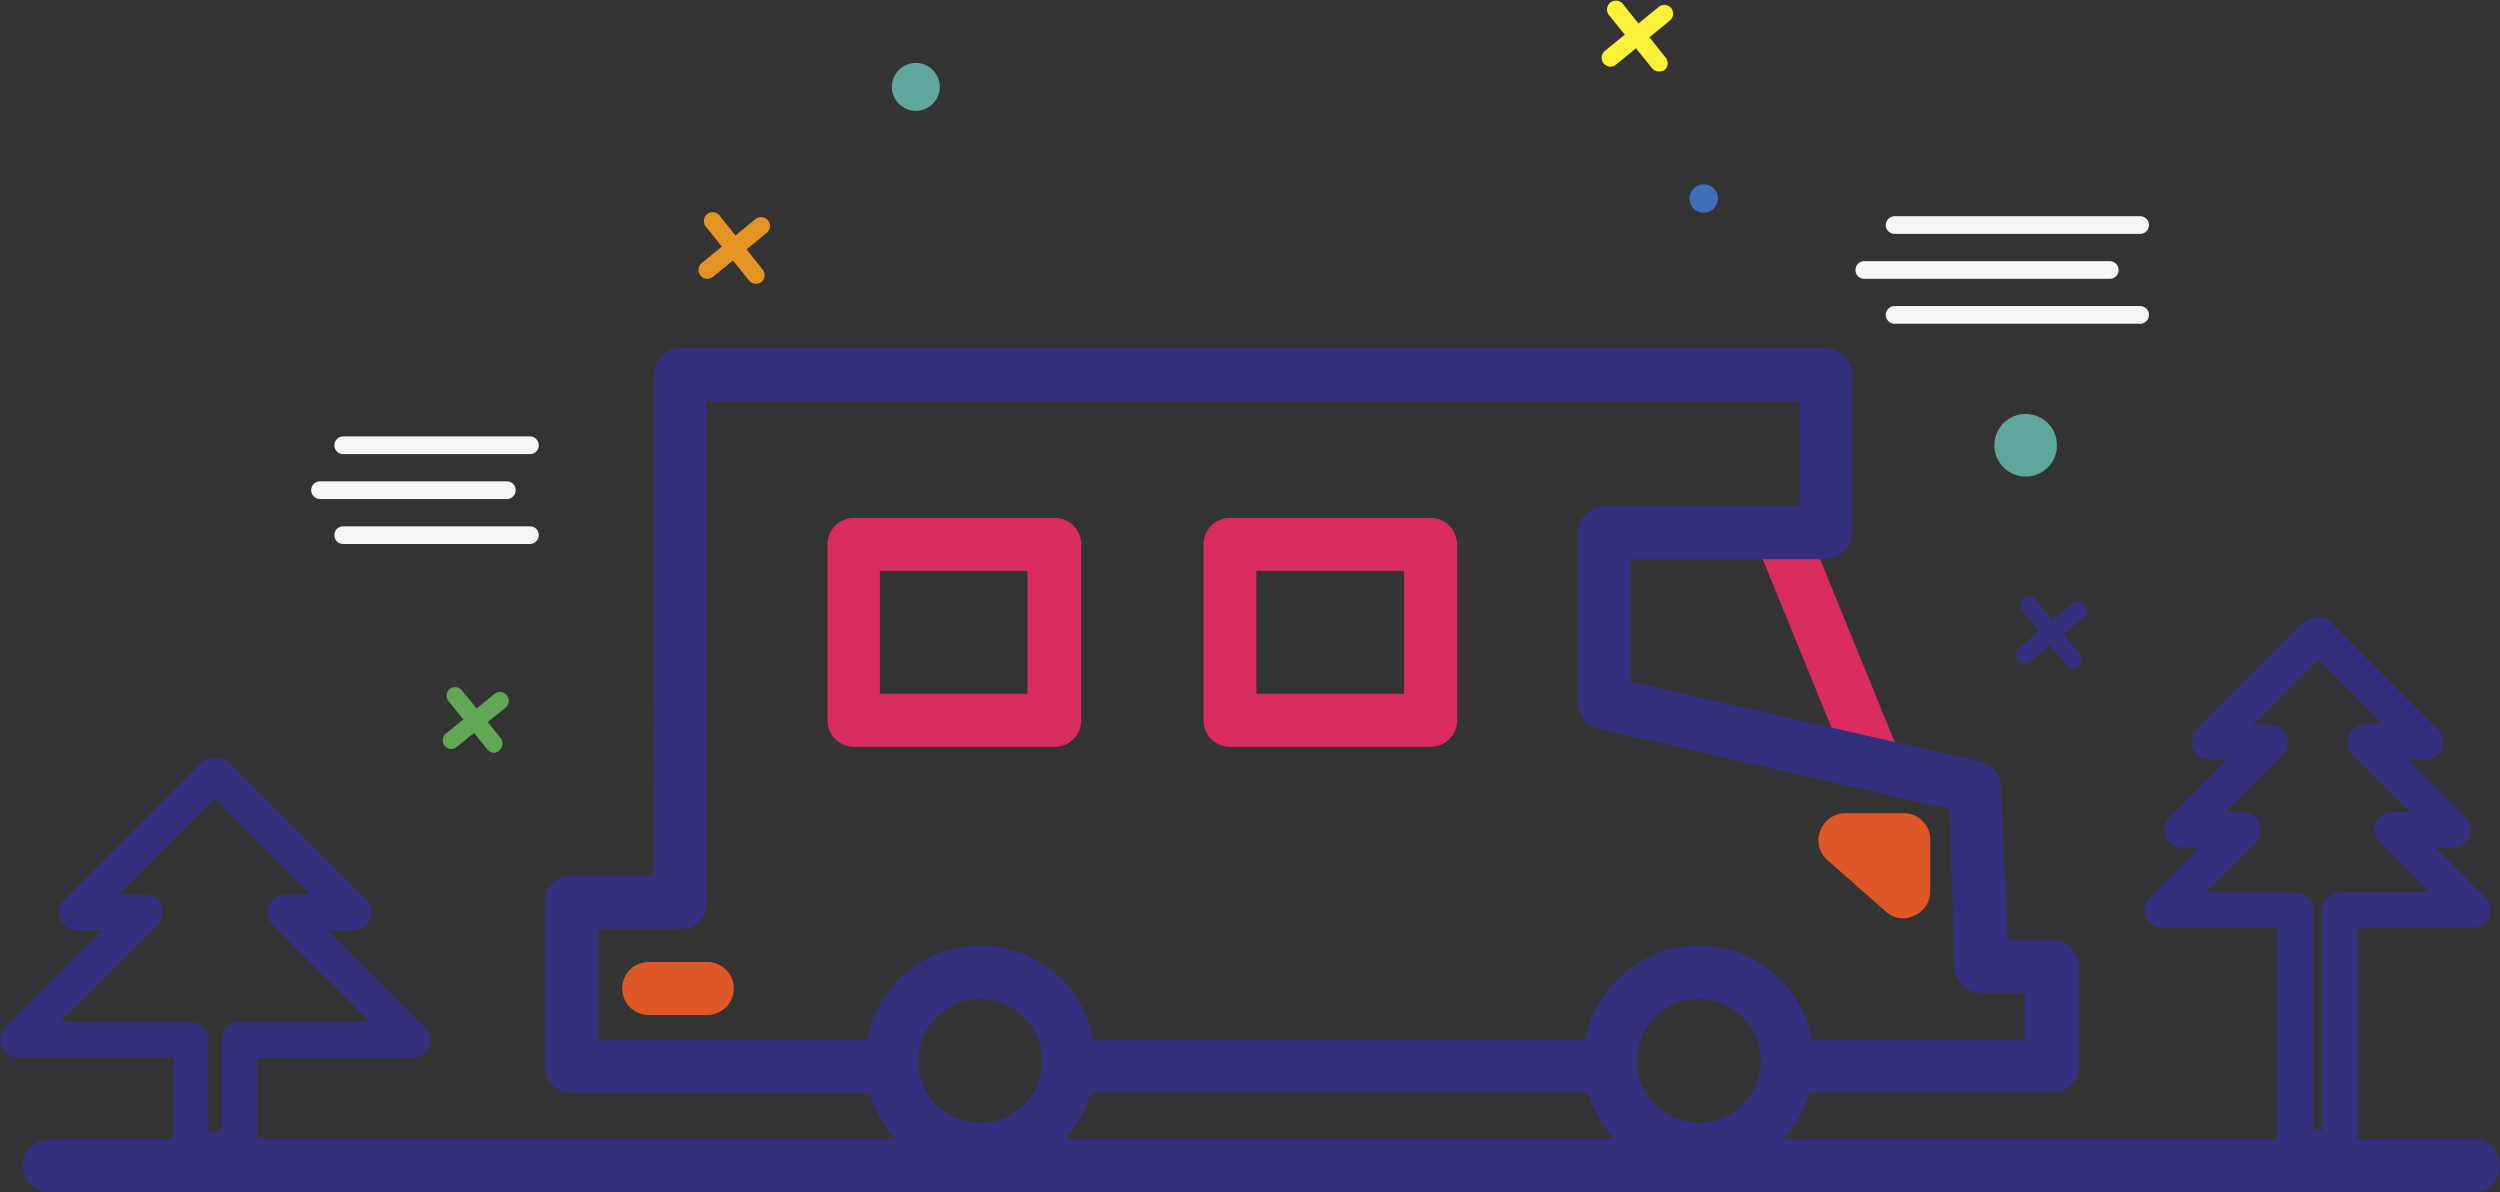 <svg xmlns="http://www.w3.org/2000/svg" width="166.87" height="79.58" viewBox="0 0 166.87 79.58">
  <rect x="0" y="0" width="166.87" height="79.58" fill="#333333" stroke="none"/>
  <defs>
    <style>
      .a {
        fill: #32307e;
      }

      .b {
        fill: #da2c5f;
      }

      .c {
        fill: #5fa69b;
      }

      .d {
        fill: #3f6fba;
      }

      .e {
        fill: #de5726;
      }

      .f {
        fill: #e59323;
      }

      .g {
        fill: #60a853;
      }

      .h {
        fill: #faf139;
      }

      .i {
        fill: #f6f6f6;
      }
    </style>
  </defs>
  <title>выездные квесты</title>
  <g>
    <g>
      <path class="a" d="M107.5,72.93H71.34a1.77,1.77,0,0,1,0-3.54H107.5a1.77,1.77,0,0,1,0,3.54Z"/>
      <path class="b" d="M70.36,49.85H57a1.77,1.77,0,0,1-1.77-1.77V36.34A1.77,1.77,0,0,1,57,34.57h13.4a1.77,1.77,0,0,1,1.77,1.77V48.08A1.77,1.77,0,0,1,70.36,49.85ZM58.73,46.31h9.86v-8.2H58.73Z"/>
      <path class="b" d="M95.49,49.85H82.09a1.76,1.76,0,0,1-1.76-1.77V36.34a1.77,1.77,0,0,1,1.76-1.77h13.4a1.77,1.77,0,0,1,1.77,1.77V48.08A1.77,1.77,0,0,1,95.49,49.85ZM83.86,46.31h9.86v-8.2H83.86Z"/>
      <path class="b" d="M125.17,52.81a1.78,1.78,0,0,1-1.64-1.1l-6-14.7a1.77,1.77,0,0,1,3.28-1.34l6,14.7a1.76,1.76,0,0,1-1,2.3A1.7,1.7,0,0,1,125.17,52.81Z"/>
      <path class="a" d="M65.44,78.48a7.68,7.68,0,1,1,7.67-7.67A7.69,7.69,0,0,1,65.44,78.48Zm0-11.81a4.14,4.14,0,1,0,4.13,4.14A4.15,4.15,0,0,0,65.44,66.67Z"/>
      <path class="a" d="M113.4,78.48a7.68,7.68,0,1,1,7.67-7.67A7.68,7.68,0,0,1,113.4,78.48Zm0-11.81a4.14,4.14,0,1,0,4.14,4.14A4.15,4.15,0,0,0,113.4,66.67Z"/>
      <path class="a" d="M136.93,72.93H119.3a1.77,1.77,0,0,1,0-3.54h15.86V66.28h-2.93a1.77,1.77,0,0,1-1.76-1.71L130.12,54l-23.41-5.36a1.77,1.77,0,0,1-1.37-1.72V35.56a1.77,1.77,0,0,1,1.77-1.77h13v-7H47.18V60.21A1.78,1.78,0,0,1,45.41,62H39.9v7.41H59.53a1.77,1.77,0,0,1,0,3.54H38.13a1.76,1.76,0,0,1-1.76-1.77V60.21a1.76,1.76,0,0,1,1.76-1.77h5.51V25a1.77,1.77,0,0,1,1.77-1.77h76.42A1.77,1.77,0,0,1,123.6,25V35.56a1.77,1.77,0,0,1-1.77,1.77h-13V45.5l23.36,5.34a1.77,1.77,0,0,1,1.37,1.67L134,62.74h3a1.77,1.77,0,0,1,1.77,1.77v6.65A1.77,1.77,0,0,1,136.93,72.93Z"/>
      <path class="a" d="M16,77.89H12.72a1.18,1.18,0,0,1-1.18-1.18V70.58H1.18a1.18,1.18,0,0,1-.83-2l6.49-6.5H5.09a1.18,1.18,0,0,1-.83-2l9.13-9.13a1.14,1.14,0,0,1,.83-.35h.27a1.14,1.14,0,0,1,.83.35l9.14,9.13a1.15,1.15,0,0,1,.25,1.28,1.18,1.18,0,0,1-1.09.73H21.87l6.5,6.5a1.17,1.17,0,0,1,.26,1.28,1.2,1.2,0,0,1-1.09.73H17.17v6.13A1.17,1.17,0,0,1,16,77.89Zm-2.1-2.36h.92V69.4A1.18,1.18,0,0,1,16,68.22h8.69l-6.5-6.49a1.2,1.2,0,0,1-.25-1.29A1.18,1.18,0,0,1,19,59.71h1.75l-6.42-6.42L7.94,59.71H9.69a1.18,1.18,0,0,1,.83,2L4,68.22h8.69A1.18,1.18,0,0,1,13.9,69.4Z"/>
      <path class="a" d="M156.2,77.89h-3a1.18,1.18,0,0,1-1.18-1.18V61.91h-7.69a1.2,1.2,0,0,1-1.09-.73,1.17,1.17,0,0,1,.26-1.28l3.33-3.34h-1.19a1.18,1.18,0,0,1-.84-2l3.86-3.86h-1.2a1.17,1.17,0,0,1-.83-2l7.17-7.17a1.23,1.23,0,0,1,.88-.35,1.25,1.25,0,0,1,.89.35l7.17,7.17a1.17,1.17,0,0,1-.83,2h-1.2l3.86,3.86a1.18,1.18,0,0,1-.84,2h-1.19l3.33,3.34a1.17,1.17,0,0,1,.26,1.28,1.2,1.2,0,0,1-1.09.73h-7.69v14.8A1.18,1.18,0,0,1,156.2,77.89Zm-1.79-2.36H155V60.73a1.18,1.18,0,0,1,1.18-1.18h6l-3.33-3.33a1.19,1.19,0,0,1-.26-1.29,1.18,1.18,0,0,1,1.09-.73h1.2l-3.86-3.85a1.18,1.18,0,0,1,.83-2h1.2L154.71,44l-4.37,4.38h1.19a1.18,1.18,0,0,1,.84,2l-3.86,3.85h1.2a1.18,1.18,0,0,1,1.09.73,1.19,1.19,0,0,1-.26,1.29l-3.33,3.33h6a1.18,1.18,0,0,1,1.18,1.18Z"/>
      <path class="a" d="M165.1,79.58H3.28a1.77,1.77,0,0,1,0-3.54H165.1a1.77,1.77,0,1,1,0,3.54Z"/>
      <circle class="c" cx="61.13" cy="5.8" r="1.6"/>
      <circle class="d" cx="113.72" cy="13.25" r="0.95"/>
      <circle class="c" cx="135.21" cy="29.72" r="2.09"/>
      <path class="e" d="M47.21,67.75H43.3a1.77,1.77,0,1,1,0-3.54h3.91a1.77,1.77,0,1,1,0,3.54Z"/>
      <path class="e" d="M127.06,61.3a1.76,1.76,0,0,1-1.17-.44L122,57.43a1.75,1.75,0,0,1-.49-2,1.77,1.77,0,0,1,1.65-1.15h3.92a1.76,1.76,0,0,1,1.76,1.77v3.43a1.77,1.77,0,0,1-1,1.61A1.92,1.92,0,0,1,127.06,61.3Z"/>
      <g>
        <path class="f" d="M50.45,18.94a.58.58,0,0,1-.46-.22l-2.88-3.6a.6.6,0,0,1,.09-.83.59.59,0,0,1,.83.1L50.91,18a.59.59,0,0,1-.1.83A.53.53,0,0,1,50.45,18.94Z"/>
        <path class="f" d="M47.21,18.61a.55.55,0,0,1-.45-.22.59.59,0,0,1,.08-.83l3.59-2.94a.6.6,0,0,1,.83.09.59.59,0,0,1-.08.83l-3.59,2.94A.6.6,0,0,1,47.21,18.61Z"/>
      </g>
      <g>
        <path class="g" d="M33,50.25a.6.6,0,0,1-.46-.21L30,46.87A.59.59,0,0,1,30,46a.6.6,0,0,1,.83.08l2.58,3.17a.59.59,0,0,1-.08.83A.58.58,0,0,1,33,50.25Z"/>
        <path class="g" d="M30.09,50a.59.59,0,0,1-.37-1L33,46.32a.59.59,0,0,1,.74.92l-3.24,2.6A.59.59,0,0,1,30.09,50Z"/>
      </g>
      <g>
        <path class="a" d="M138.37,44.6a.58.58,0,0,1-.46-.22L135,40.78a.6.6,0,0,1,.09-.83.59.59,0,0,1,.83.1l2.88,3.59a.6.6,0,0,1-.09.83A.58.58,0,0,1,138.37,44.6Z"/>
        <path class="a" d="M135.13,44.27a.57.57,0,0,1-.45-.21.59.59,0,0,1,.08-.83l3.59-2.95a.6.6,0,0,1,.83.09.59.59,0,0,1-.08.83l-3.59,2.94A.6.6,0,0,1,135.13,44.27Z"/>
      </g>
      <g>
        <path class="h" d="M110.73,4.77a.58.58,0,0,1-.46-.22L107.39,1a.59.59,0,0,1,.1-.83.6.6,0,0,1,.83.09l2.87,3.6a.59.59,0,0,1-.09.82A.58.58,0,0,1,110.73,4.77Z"/>
        <path class="h" d="M107.5,4.45a.6.6,0,0,1-.46-.22.59.59,0,0,1,.08-.83l3.6-2.94a.6.6,0,0,1,.83.08.6.6,0,0,1-.09.83l-3.59,2.94A.59.59,0,0,1,107.5,4.45Z"/>
      </g>
    </g>
    <g>
      <path class="i" d="M35.37,36.31H22.91a.59.59,0,0,1-.59-.59.58.58,0,0,1,.59-.59H35.37a.58.58,0,0,1,.59.59A.59.59,0,0,1,35.37,36.31Z"/>
      <path class="i" d="M33.83,33.31H21.36a.6.6,0,0,1-.59-.59.59.59,0,0,1,.59-.59H33.83a.58.58,0,0,1,.59.59A.59.59,0,0,1,33.83,33.31Z"/>
      <path class="i" d="M35.37,30.31H22.91a.58.58,0,0,1-.59-.59.59.59,0,0,1,.59-.59H35.37a.59.59,0,0,1,.59.59A.58.58,0,0,1,35.37,30.31Z"/>
    </g>
    <g>
      <path class="i" d="M142.85,21.61H126.46a.6.6,0,0,1-.59-.59.59.59,0,0,1,.59-.59h16.39a.59.59,0,0,1,.59.59A.6.6,0,0,1,142.85,21.61Z"/>
      <path class="i" d="M140.82,18.61H124.44a.58.58,0,0,1-.59-.59.59.59,0,0,1,.59-.59h16.38a.59.59,0,0,1,.59.59A.58.58,0,0,1,140.82,18.61Z"/>
      <path class="i" d="M142.85,15.61H126.46a.59.59,0,0,1-.59-.59.6.6,0,0,1,.59-.59h16.39a.6.6,0,0,1,.59.59A.59.59,0,0,1,142.85,15.61Z"/>
    </g>
  </g>
</svg>
